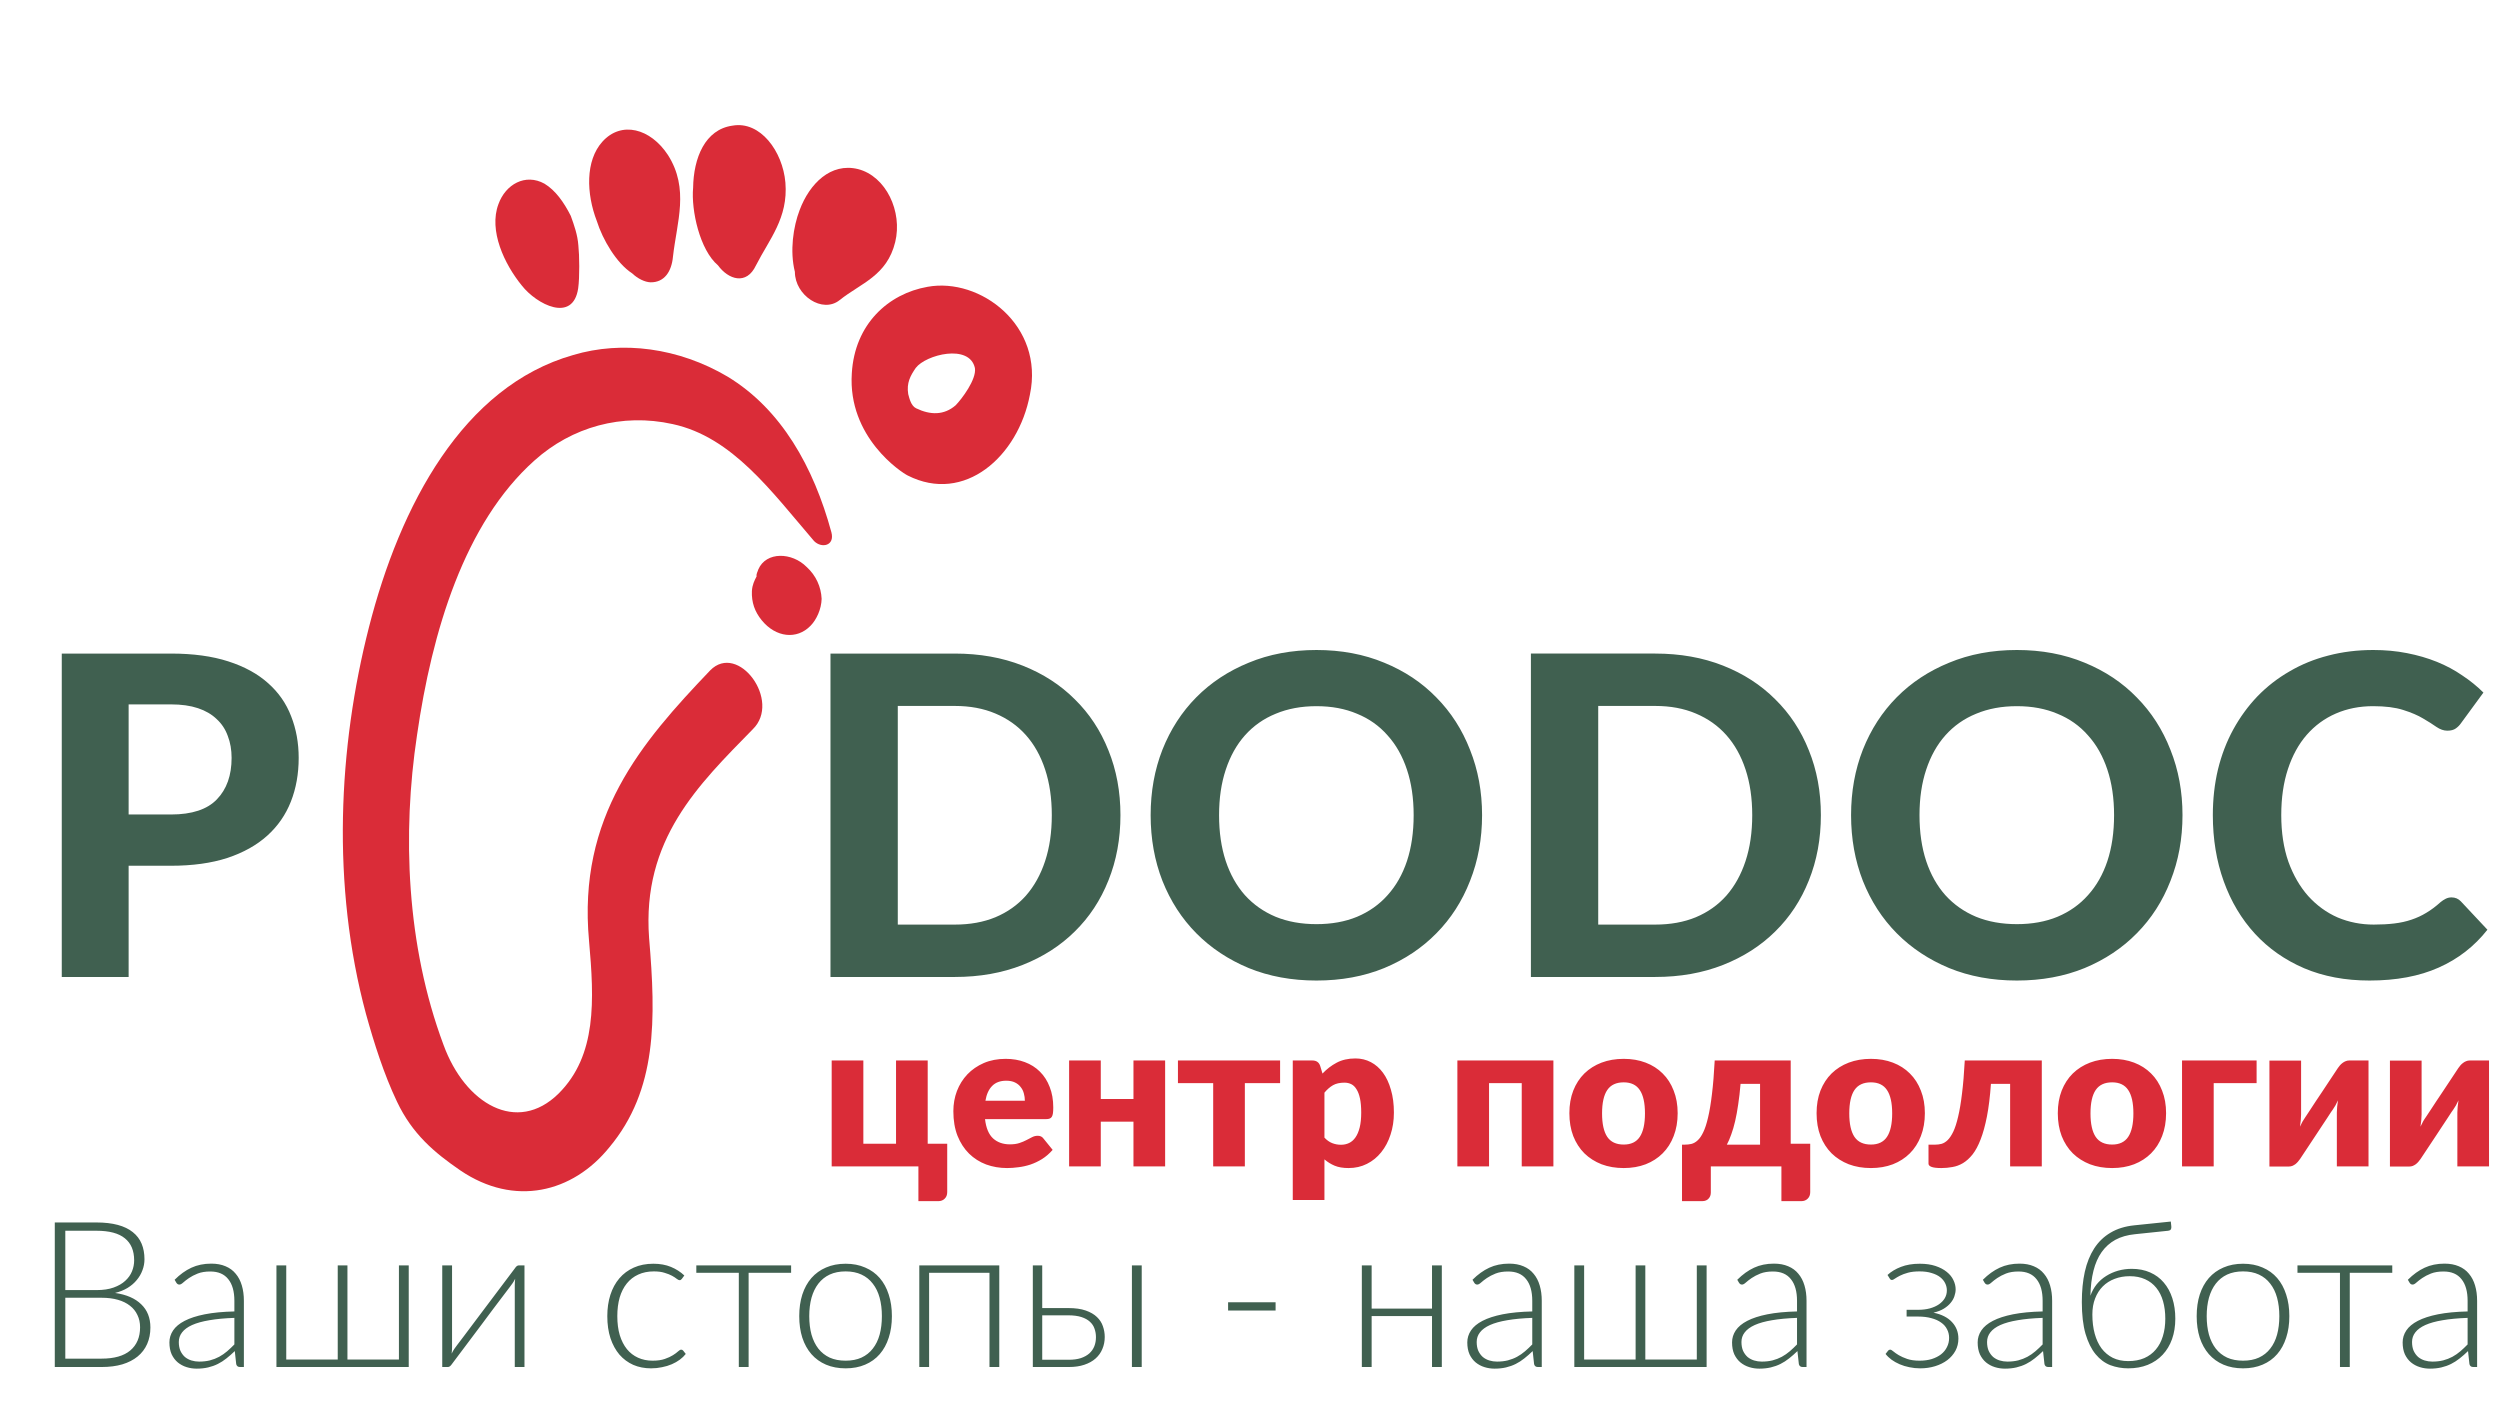 <?xml version="1.0" encoding="UTF-8"?> <svg xmlns="http://www.w3.org/2000/svg" width="673" height="383" viewBox="0 0 673 383" fill="none"><path d="M191.161 180.488C172.586 199.96 155.49 219.79 158.566 253.252C159.979 269.212 160.708 284.131 150.345 294.415C139.187 305.381 125.199 297.218 119.392 281.272C109.366 254.41 108.268 224.389 112.263 197.89C116.29 169.984 125.022 140.793 143.893 123.95C153.944 114.937 167.421 111.128 181.099 114.168C197.175 117.653 207.688 132.313 219.15 145.655C221.16 147.69 224.79 146.952 223.809 143.282C219.031 125.7 210.311 110.127 195.84 101.375C182.693 93.617 167.504 91.626 154.307 95.57C124.642 104.012 107.699 135.996 99.309 168.905C91.075 201.179 89.18 238.285 98.534 272.995C100.697 280.789 103.344 289.171 106.863 296.552C110.989 305.292 116.97 310.307 123.948 315.092C138.466 324.931 154.139 321.116 164.051 308.838C176.939 293.375 176.586 274.373 174.737 252.518C172.781 225.993 187.99 211.294 202.639 196.324C210.462 188.725 198.703 172.753 191.161 180.488Z" fill="#DA2C38"></path><path d="M217.153 152.635C213.228 148.644 206.246 148.399 204.132 153.299C203.98 153.922 203.554 154.413 203.675 155.169C203.097 156.283 202.519 157.397 202.413 159.087C202.276 162.157 203.188 164.69 205.074 166.997C208.847 171.612 214.505 172.261 218.186 168.468C219.814 166.817 221.122 163.966 221.183 161.208C221.046 158.005 219.662 154.896 217.153 152.635Z" fill="#DA2C38"></path><path d="M249.7 77.21C239.131 79.07 230.085 87.249 229.308 100.481C228.165 117.721 242.709 127.207 244.353 128.004C259.628 135.75 274.111 122.876 277.249 106.253C281.194 87.578 263.818 74.627 249.7 77.21ZM257.238 109.122C254.131 111.804 250.461 111.771 246.623 109.913C245.252 109.249 244.811 107.291 244.491 106.089C244.004 103.062 245.085 101.143 246.517 99.045C249.228 95.474 261 92.452 262.447 99.084C262.934 102.111 258.867 107.469 257.238 109.122Z" fill="#DA2C38"></path><path d="M226.043 80.776C231.805 76.178 238.766 74.269 240.994 65.146C242.992 56.967 238.522 47.416 230.947 45.51C223.649 43.736 217.932 49.413 215.259 56.561C213.553 61.013 212.569 67.572 213.982 73.181C213.982 79.512 221.418 84.518 226.043 80.776Z" fill="#DA2C38"></path><path d="M193.274 71.426C196.064 75.244 200.934 76.894 203.509 71.438C207.101 64.359 212.203 58.715 211.433 49.173C210.71 40.712 204.653 32.493 197.193 33.822C189.81 34.836 186.696 42.499 186.587 50.558C186.031 56.638 188.389 67.3 193.274 71.426Z" fill="#DA2C38"></path><path d="M170.186 73.595C171.688 75.025 173.62 75.96 175.154 76C178.849 76.033 180.796 73.113 181.164 69.078C182.207 59.75 185.612 50.864 179.816 41.737C175.094 34.535 167.259 32.498 162.184 38.118C157.538 43.243 157.828 52.162 160.665 59.505C162.228 64.476 165.923 70.829 170.186 73.595Z" fill="#DA2C38"></path><path d="M146.567 49.444C141.43 46.607 136.096 49.611 134.175 54.966C131.523 62.062 135.76 71.098 140.484 76.878C144.462 81.948 154.262 87.043 155.65 77.588C156.061 74.645 155.985 68.672 155.696 66.087C155.483 63.19 154.568 60.652 153.654 58.114C151.794 54.42 149.508 51.218 146.567 49.444Z" fill="#DA2C38"></path><path d="M46.027 219.261C51.667 219.261 55.787 217.901 58.387 215.181C61.027 212.461 62.347 208.741 62.347 204.021C62.347 201.861 62.007 199.901 61.327 198.141C60.687 196.341 59.687 194.821 58.327 193.581C57.007 192.301 55.327 191.321 53.287 190.641C51.247 189.961 48.827 189.621 46.027 189.621H34.627V219.261H46.027ZM46.027 175.941C51.987 175.941 57.127 176.641 61.447 178.041C65.807 179.441 69.387 181.401 72.187 183.921C74.987 186.401 77.047 189.361 78.367 192.801C79.727 196.241 80.407 199.981 80.407 204.021C80.407 208.301 79.707 212.221 78.307 215.781C76.907 219.341 74.787 222.401 71.947 224.961C69.107 227.521 65.527 229.521 61.207 230.961C56.887 232.361 51.827 233.061 46.027 233.061H34.627V263.001H16.627V175.941H46.027ZM301.625 219.441C301.625 225.801 300.545 231.661 298.385 237.021C296.265 242.341 293.245 246.921 289.325 250.761C285.445 254.601 280.765 257.601 275.285 259.761C269.805 261.921 263.725 263.001 257.045 263.001H223.565V175.941H257.045C263.725 175.941 269.805 177.021 275.285 179.181C280.765 181.341 285.445 184.361 289.325 188.241C293.245 192.081 296.265 196.661 298.385 201.981C300.545 207.301 301.625 213.121 301.625 219.441ZM283.145 219.441C283.145 214.881 282.545 210.781 281.345 207.141C280.145 203.501 278.425 200.421 276.185 197.901C273.945 195.381 271.205 193.441 267.965 192.081C264.765 190.721 261.125 190.041 257.045 190.041H241.685V248.901H257.045C261.125 248.901 264.765 248.241 267.965 246.921C271.205 245.561 273.945 243.621 276.185 241.101C278.425 238.541 280.145 235.441 281.345 231.801C282.545 228.161 283.145 224.041 283.145 219.441ZM398.974 219.441C398.974 225.801 397.895 231.701 395.735 237.141C393.615 242.581 390.595 247.281 386.675 251.241C382.795 255.201 378.115 258.321 372.634 260.601C367.154 262.841 361.074 263.961 354.395 263.961C347.715 263.961 341.634 262.841 336.154 260.601C330.674 258.321 325.974 255.201 322.054 251.241C318.134 247.281 315.094 242.581 312.934 237.141C310.814 231.701 309.754 225.801 309.754 219.441C309.754 213.081 310.814 207.201 312.934 201.801C315.094 196.361 318.134 191.661 322.054 187.701C325.974 183.741 330.674 180.641 336.154 178.401C341.634 176.121 347.715 174.981 354.395 174.981C361.074 174.981 367.154 176.121 372.634 178.401C378.115 180.641 382.795 183.761 386.675 187.761C390.595 191.721 393.615 196.421 395.735 201.861C397.895 207.261 398.974 213.121 398.974 219.441ZM380.555 219.441C380.555 214.881 379.955 210.801 378.754 207.201C377.554 203.561 375.814 200.481 373.534 197.961C371.294 195.401 368.554 193.461 365.314 192.141C362.114 190.781 358.474 190.101 354.395 190.101C350.315 190.101 346.654 190.781 343.414 192.141C340.174 193.461 337.414 195.401 335.134 197.961C332.894 200.481 331.174 203.561 329.974 207.201C328.774 210.801 328.174 214.881 328.174 219.441C328.174 224.041 328.774 228.161 329.974 231.801C331.174 235.401 332.894 238.461 335.134 240.981C337.414 243.501 340.174 245.441 343.414 246.801C346.654 248.121 350.315 248.781 354.395 248.781C358.474 248.781 362.114 248.121 365.314 246.801C368.554 245.441 371.294 243.501 373.534 240.981C375.814 238.461 377.554 235.401 378.754 231.801C379.955 228.161 380.555 224.041 380.555 219.441Z" fill="#406050"></path><path d="M490.18 219.44C490.18 225.8 489.1 231.66 486.94 237.02C484.82 242.34 481.8 246.92 477.88 250.76C474 254.6 469.32 257.6 463.84 259.76C458.36 261.92 452.28 263 445.6 263H412.12V175.94H445.6C452.28 175.94 458.36 177.02 463.84 179.18C469.32 181.34 474 184.36 477.88 188.24C481.8 192.08 484.82 196.66 486.94 201.98C489.1 207.3 490.18 213.12 490.18 219.44ZM471.7 219.44C471.7 214.88 471.1 210.78 469.9 207.14C468.7 203.5 466.98 200.42 464.74 197.9C462.5 195.38 459.76 193.44 456.52 192.08C453.32 190.72 449.68 190.04 445.6 190.04H430.24V248.9H445.6C449.68 248.9 453.32 248.24 456.52 246.92C459.76 245.56 462.5 243.62 464.74 241.1C466.98 238.54 468.7 235.44 469.9 231.8C471.1 228.16 471.7 224.04 471.7 219.44ZM587.529 219.44C587.529 225.8 586.449 231.7 584.289 237.14C582.169 242.58 579.149 247.28 575.229 251.24C571.349 255.2 566.669 258.32 561.189 260.6C555.709 262.84 549.629 263.96 542.949 263.96C536.269 263.96 530.189 262.84 524.709 260.6C519.229 258.32 514.529 255.2 510.609 251.24C506.689 247.28 503.649 242.58 501.489 237.14C499.369 231.7 498.309 225.8 498.309 219.44C498.309 213.08 499.369 207.2 501.489 201.8C503.649 196.36 506.689 191.66 510.609 187.7C514.529 183.74 519.229 180.64 524.709 178.4C530.189 176.12 536.269 174.98 542.949 174.98C549.629 174.98 555.709 176.12 561.189 178.4C566.669 180.64 571.349 183.76 575.229 187.76C579.149 191.72 582.169 196.42 584.289 201.86C586.449 207.26 587.529 213.12 587.529 219.44ZM569.109 219.44C569.109 214.88 568.509 210.8 567.309 207.2C566.109 203.56 564.369 200.48 562.089 197.96C559.849 195.4 557.109 193.46 553.869 192.14C550.669 190.78 547.029 190.1 542.949 190.1C538.869 190.1 535.209 190.78 531.969 192.14C528.729 193.46 525.969 195.4 523.689 197.96C521.449 200.48 519.729 203.56 518.529 207.2C517.329 210.8 516.729 214.88 516.729 219.44C516.729 224.04 517.329 228.16 518.529 231.8C519.729 235.4 521.449 238.46 523.689 240.98C525.969 243.5 528.729 245.44 531.969 246.8C535.209 248.12 538.869 248.78 542.949 248.78C547.029 248.78 550.669 248.12 553.869 246.8C557.109 245.44 559.849 243.5 562.089 240.98C564.369 238.46 566.109 235.4 567.309 231.8C568.509 228.16 569.109 224.04 569.109 219.44ZM659.955 241.58C660.955 241.58 661.795 241.94 662.475 242.66L669.615 250.28C666.095 254.76 661.715 258.16 656.475 260.48C651.275 262.8 645.075 263.96 637.875 263.96C631.355 263.96 625.495 262.86 620.295 260.66C615.095 258.42 610.675 255.32 607.035 251.36C603.395 247.4 600.595 242.7 598.635 237.26C596.675 231.82 595.695 225.88 595.695 219.44C595.695 215.12 596.155 211.02 597.075 207.14C598.035 203.22 599.415 199.62 601.215 196.34C603.015 193.06 605.175 190.1 607.695 187.46C610.255 184.82 613.135 182.58 616.335 180.74C619.535 178.86 623.015 177.44 626.775 176.48C630.575 175.48 634.615 174.98 638.895 174.98C642.095 174.98 645.115 175.26 647.955 175.82C650.835 176.38 653.515 177.16 655.995 178.16C658.475 179.16 660.755 180.38 662.835 181.82C664.955 183.22 666.855 184.76 668.535 186.44L662.475 194.72C662.115 195.24 661.655 195.7 661.095 196.1C660.535 196.5 659.775 196.7 658.815 196.7C657.855 196.7 656.875 196.36 655.875 195.68C654.915 195 653.715 194.24 652.275 193.4C650.875 192.56 649.095 191.8 646.935 191.12C644.815 190.44 642.115 190.1 638.835 190.1C635.195 190.1 631.855 190.76 628.815 192.08C625.775 193.4 623.155 195.32 620.955 197.84C618.795 200.32 617.115 203.38 615.915 207.02C614.715 210.66 614.115 214.8 614.115 219.44C614.115 224.12 614.755 228.3 616.035 231.98C617.355 235.62 619.135 238.7 621.375 241.22C623.655 243.74 626.295 245.66 629.295 246.98C632.335 248.26 635.575 248.9 639.015 248.9C641.055 248.9 642.895 248.8 644.535 248.6C646.215 248.4 647.755 248.06 649.155 247.58C650.595 247.1 651.935 246.48 653.175 245.72C654.455 244.96 655.735 244 657.015 242.84C657.455 242.48 657.915 242.18 658.395 241.94C658.875 241.7 659.395 241.58 659.955 241.58Z" fill="#406050"></path><path d="M254.99 307.895V320.93C254.99 321.663 254.761 322.25 254.303 322.69C253.863 323.13 253.294 323.35 252.598 323.35H247.235V314H223.888V285.482H232.413V307.895H241.213V285.482H249.738V307.895H254.99ZM275.893 296.317C275.893 295.639 275.801 294.979 275.618 294.337C275.453 293.695 275.169 293.127 274.765 292.632C274.38 292.119 273.867 291.706 273.225 291.395C272.584 291.083 271.804 290.927 270.888 290.927C269.274 290.927 268.009 291.395 267.093 292.33C266.176 293.246 265.571 294.575 265.278 296.317H275.893ZM265.168 301.267C265.443 303.65 266.167 305.383 267.34 306.465C268.514 307.528 270.026 308.06 271.878 308.06C272.868 308.06 273.72 307.94 274.435 307.702C275.15 307.464 275.783 307.198 276.333 306.905C276.901 306.611 277.414 306.345 277.873 306.107C278.349 305.869 278.844 305.75 279.358 305.75C280.036 305.75 280.549 305.997 280.898 306.492L283.373 309.545C282.493 310.553 281.539 311.378 280.513 312.02C279.504 312.643 278.459 313.138 277.378 313.505C276.314 313.853 275.242 314.091 274.16 314.22C273.097 314.366 272.079 314.44 271.108 314.44C269.109 314.44 267.23 314.119 265.47 313.477C263.729 312.817 262.198 311.845 260.878 310.562C259.576 309.279 258.54 307.684 257.77 305.777C257.019 303.87 256.643 301.652 256.643 299.122C256.643 297.215 256.964 295.41 257.605 293.705C258.265 292 259.2 290.505 260.41 289.222C261.639 287.939 263.114 286.921 264.838 286.17C266.579 285.418 268.541 285.042 270.723 285.042C272.611 285.042 274.334 285.335 275.893 285.922C277.469 286.509 278.817 287.361 279.935 288.48C281.072 289.598 281.952 290.973 282.575 292.605C283.217 294.218 283.538 296.051 283.538 298.105C283.538 298.746 283.51 299.269 283.455 299.672C283.4 300.075 283.299 300.396 283.153 300.635C283.006 300.873 282.804 301.038 282.548 301.13C282.309 301.221 281.998 301.267 281.613 301.267H265.168ZM313.654 285.482V314H305.129V301.955H296.329V314H287.804V285.482H296.329V295.85H305.129V285.482H313.654ZM344.602 291.587H335.114V314H326.589V291.587H317.102V285.482H344.602V291.587ZM356.539 306.245C357.18 306.941 357.877 307.436 358.629 307.73C359.38 308.023 360.169 308.17 360.994 308.17C361.782 308.17 362.506 308.014 363.166 307.702C363.826 307.39 364.394 306.895 364.871 306.217C365.366 305.52 365.751 304.622 366.026 303.522C366.301 302.422 366.439 301.084 366.439 299.507C366.439 298.004 366.329 296.739 366.109 295.712C365.889 294.685 365.577 293.86 365.174 293.237C364.789 292.595 364.321 292.137 363.771 291.862C363.221 291.587 362.607 291.45 361.929 291.45C360.682 291.45 359.655 291.679 358.849 292.137C358.042 292.595 357.272 293.265 356.539 294.145V306.245ZM356.016 289.002C357.134 287.81 358.399 286.839 359.811 286.087C361.241 285.317 362.937 284.932 364.899 284.932C366.384 284.932 367.759 285.262 369.024 285.922C370.289 286.582 371.379 287.535 372.296 288.782C373.213 290.029 373.928 291.56 374.441 293.375C374.973 295.171 375.239 297.215 375.239 299.507C375.239 301.652 374.936 303.632 374.331 305.447C373.744 307.262 372.91 308.839 371.829 310.177C370.765 311.515 369.482 312.56 367.979 313.312C366.494 314.064 364.844 314.44 363.029 314.44C361.544 314.44 360.297 314.229 359.289 313.807C358.28 313.385 357.364 312.817 356.539 312.102V323.047H348.014V285.482H353.294C354.357 285.482 355.054 285.959 355.384 286.912L356.016 289.002ZM418.175 314H409.65V291.587H400.85V314H392.325V285.482H418.175V314ZM437.106 285.042C439.269 285.042 441.24 285.381 443.018 286.06C444.797 286.738 446.318 287.71 447.583 288.975C448.867 290.24 449.857 291.78 450.553 293.595C451.268 295.391 451.626 297.417 451.626 299.672C451.626 301.945 451.268 303.999 450.553 305.832C449.857 307.647 448.867 309.196 447.583 310.48C446.318 311.745 444.797 312.725 443.018 313.422C441.24 314.1 439.269 314.44 437.106 314.44C434.924 314.44 432.935 314.1 431.138 313.422C429.36 312.725 427.82 311.745 426.518 310.48C425.235 309.196 424.236 307.647 423.521 305.832C422.824 303.999 422.476 301.945 422.476 299.672C422.476 297.417 422.824 295.391 423.521 293.595C424.236 291.78 425.235 290.24 426.518 288.975C427.82 287.71 429.36 286.738 431.138 286.06C432.935 285.381 434.924 285.042 437.106 285.042ZM437.106 308.115C439.068 308.115 440.507 307.427 441.423 306.052C442.358 304.659 442.826 302.55 442.826 299.727C442.826 296.904 442.358 294.805 441.423 293.43C440.507 292.055 439.068 291.367 437.106 291.367C435.089 291.367 433.613 292.055 432.678 293.43C431.743 294.805 431.276 296.904 431.276 299.727C431.276 302.55 431.743 304.659 432.678 306.052C433.613 307.427 435.089 308.115 437.106 308.115ZM473.808 308.142V291.78H468.556C468.391 293.796 468.18 295.639 467.923 297.307C467.685 298.975 467.41 300.479 467.098 301.817C466.786 303.155 466.438 304.347 466.053 305.392C465.686 306.437 465.292 307.354 464.871 308.142H473.808ZM487.311 307.895V320.93C487.311 321.663 487.081 322.25 486.623 322.69C486.183 323.13 485.615 323.35 484.918 323.35H479.556V314H460.553V321.04C460.553 321.333 460.507 321.617 460.416 321.892C460.324 322.167 460.177 322.415 459.976 322.635C459.792 322.855 459.554 323.029 459.261 323.157C458.967 323.285 458.619 323.35 458.216 323.35H452.798V308.142H453.486C454.109 308.142 454.714 308.078 455.301 307.95C455.906 307.803 456.474 307.482 457.006 306.987C457.556 306.492 458.06 305.759 458.518 304.787C458.995 303.815 459.426 302.495 459.811 300.827C460.214 299.14 460.562 297.05 460.856 294.557C461.167 292.045 461.415 289.02 461.598 285.482H482.058V307.895H487.311ZM503.654 285.042C505.817 285.042 507.788 285.381 509.566 286.06C511.345 286.738 512.866 287.71 514.131 288.975C515.415 290.24 516.405 291.78 517.101 293.595C517.816 295.391 518.174 297.417 518.174 299.672C518.174 301.945 517.816 303.999 517.101 305.832C516.405 307.647 515.415 309.196 514.131 310.48C512.866 311.745 511.345 312.725 509.566 313.422C507.788 314.1 505.817 314.44 503.654 314.44C501.472 314.44 499.483 314.1 497.686 313.422C495.908 312.725 494.368 311.745 493.066 310.48C491.783 309.196 490.784 307.647 490.069 305.832C489.372 303.999 489.024 301.945 489.024 299.672C489.024 297.417 489.372 295.391 490.069 293.595C490.784 291.78 491.783 290.24 493.066 288.975C494.368 287.71 495.908 286.738 497.686 286.06C499.483 285.381 501.472 285.042 503.654 285.042ZM503.654 308.115C505.615 308.115 507.055 307.427 507.971 306.052C508.906 304.659 509.374 302.55 509.374 299.727C509.374 296.904 508.906 294.805 507.971 293.43C507.055 292.055 505.615 291.367 503.654 291.367C501.637 291.367 500.161 292.055 499.226 293.43C498.291 294.805 497.824 296.904 497.824 299.727C497.824 302.55 498.291 304.659 499.226 306.052C500.161 307.427 501.637 308.115 503.654 308.115ZM549.651 314H541.126V291.78H535.956C535.718 295.19 535.36 298.114 534.883 300.552C534.407 302.99 533.838 305.053 533.178 306.74C532.537 308.408 531.813 309.755 531.006 310.782C530.199 311.79 529.338 312.57 528.421 313.12C527.523 313.651 526.578 314 525.588 314.165C524.617 314.348 523.627 314.44 522.618 314.44C521.353 314.44 520.455 314.33 519.923 314.11C519.41 313.908 519.153 313.624 519.153 313.257V308.142H520.941C521.528 308.142 522.105 308.069 522.673 307.922C523.242 307.757 523.792 307.418 524.323 306.905C524.855 306.373 525.359 305.612 525.836 304.622C526.313 303.614 526.743 302.275 527.128 300.607C527.532 298.92 527.88 296.849 528.173 294.392C528.485 291.917 528.733 288.947 528.916 285.482H549.651V314ZM568.59 285.042C570.754 285.042 572.724 285.381 574.503 286.06C576.281 286.738 577.803 287.71 579.068 288.975C580.351 290.24 581.341 291.78 582.038 293.595C582.753 295.391 583.11 297.417 583.11 299.672C583.11 301.945 582.753 303.999 582.038 305.832C581.341 307.647 580.351 309.196 579.068 310.48C577.803 311.745 576.281 312.725 574.503 313.422C572.724 314.1 570.754 314.44 568.59 314.44C566.409 314.44 564.419 314.1 562.623 313.422C560.844 312.725 559.304 311.745 558.003 310.48C556.719 309.196 555.72 307.647 555.005 305.832C554.309 303.999 553.96 301.945 553.96 299.672C553.96 297.417 554.309 295.391 555.005 293.595C555.72 291.78 556.719 290.24 558.003 288.975C559.304 287.71 560.844 286.738 562.623 286.06C564.419 285.381 566.409 285.042 568.59 285.042ZM568.59 308.115C570.552 308.115 571.991 307.427 572.908 306.052C573.843 304.659 574.31 302.55 574.31 299.727C574.31 296.904 573.843 294.805 572.908 293.43C571.991 292.055 570.552 291.367 568.59 291.367C566.574 291.367 565.098 292.055 564.163 293.43C563.228 294.805 562.76 296.904 562.76 299.727C562.76 302.55 563.228 304.659 564.163 306.052C565.098 307.427 566.574 308.115 568.59 308.115ZM607.478 291.587H595.928V314H587.403V285.482H607.478V291.587ZM637.604 285.482V314H629.079V299.48C629.079 299.003 629.106 298.49 629.161 297.94C629.216 297.371 629.289 296.794 629.381 296.207C628.941 297.197 628.474 298.031 627.979 298.71C627.942 298.746 627.786 298.966 627.511 299.37C627.254 299.773 626.915 300.295 626.494 300.937C626.09 301.56 625.623 302.266 625.091 303.055C624.578 303.843 624.046 304.65 623.496 305.475C622.213 307.4 620.774 309.572 619.179 311.992C619.014 312.23 618.821 312.478 618.601 312.735C618.399 312.973 618.17 313.193 617.914 313.395C617.657 313.578 617.382 313.734 617.089 313.862C616.795 313.972 616.484 314.027 616.154 314.027H610.929V285.51H619.454V300.03C619.454 300.488 619.426 301.001 619.371 301.57C619.316 302.138 619.243 302.715 619.151 303.302C619.591 302.312 620.059 301.478 620.554 300.8C620.572 300.763 620.719 300.543 620.994 300.14C621.269 299.736 621.608 299.223 622.011 298.6C622.433 297.958 622.9 297.243 623.414 296.455C623.945 295.666 624.486 294.86 625.036 294.035C626.319 292.11 627.759 289.937 629.354 287.517C629.519 287.279 629.702 287.04 629.904 286.802C630.124 286.545 630.362 286.325 630.619 286.142C630.875 285.94 631.15 285.785 631.444 285.675C631.737 285.546 632.049 285.482 632.379 285.482H637.604ZM670.045 285.482V314H661.52V299.48C661.52 299.003 661.548 298.49 661.603 297.94C661.658 297.371 661.731 296.794 661.823 296.207C661.383 297.197 660.915 298.031 660.42 298.71C660.383 298.746 660.228 298.966 659.953 299.37C659.696 299.773 659.357 300.295 658.935 300.937C658.532 301.56 658.064 302.266 657.533 303.055C657.019 303.843 656.488 304.65 655.938 305.475C654.654 307.4 653.215 309.572 651.62 311.992C651.455 312.23 651.263 312.478 651.043 312.735C650.841 312.973 650.612 313.193 650.355 313.395C650.098 313.578 649.823 313.734 649.53 313.862C649.237 313.972 648.925 314.027 648.595 314.027H643.37V285.51H651.895V300.03C651.895 300.488 651.868 301.001 651.813 301.57C651.758 302.138 651.684 302.715 651.593 303.302C652.033 302.312 652.5 301.478 652.995 300.8C653.013 300.763 653.16 300.543 653.435 300.14C653.71 299.736 654.049 299.223 654.453 298.6C654.874 297.958 655.342 297.243 655.855 296.455C656.387 295.666 656.928 294.86 657.478 294.035C658.761 292.11 660.2 289.937 661.795 287.517C661.96 287.279 662.143 287.04 662.345 286.802C662.565 286.545 662.803 286.325 663.06 286.142C663.317 285.94 663.592 285.785 663.885 285.675C664.178 285.546 664.49 285.482 664.82 285.482H670.045Z" fill="#DA2C38"></path><path d="M27.343 365.745C30.753 365.745 33.328 365.012 35.07 363.545C36.83 362.06 37.71 359.979 37.71 357.302C37.71 356.074 37.472 354.974 36.995 354.002C36.537 353.012 35.867 352.178 34.987 351.5C34.108 350.803 33.026 350.272 31.742 349.905C30.459 349.538 29.002 349.355 27.37 349.355H17.58V365.745H27.343ZM17.58 331.315V347.292H25.995C27.792 347.292 29.323 347.063 30.587 346.605C31.871 346.147 32.916 345.542 33.722 344.79C34.547 344.038 35.153 343.186 35.538 342.232C35.922 341.279 36.115 340.298 36.115 339.29C36.115 336.668 35.281 334.688 33.612 333.35C31.962 331.993 29.405 331.315 25.94 331.315H17.58ZM25.94 329.087C28.158 329.087 30.083 329.307 31.715 329.747C33.347 330.187 34.694 330.838 35.758 331.7C36.821 332.543 37.609 333.579 38.123 334.807C38.636 336.036 38.892 337.429 38.892 338.987C38.892 340.014 38.709 341.004 38.343 341.957C37.994 342.911 37.481 343.791 36.803 344.597C36.142 345.404 35.318 346.11 34.328 346.715C33.356 347.302 32.237 347.751 30.973 348.062C34.034 348.502 36.381 349.52 38.013 351.115C39.663 352.692 40.487 354.772 40.487 357.357C40.487 359.007 40.194 360.492 39.608 361.812C39.021 363.132 38.168 364.251 37.05 365.167C35.932 366.084 34.557 366.79 32.925 367.285C31.293 367.762 29.442 368 27.37 368H14.748V329.087H25.94ZM63.095 354.772C60.492 354.864 58.246 355.075 56.358 355.405C54.488 355.717 52.938 356.147 51.71 356.697C50.5 357.247 49.602 357.907 49.015 358.677C48.428 359.429 48.135 360.291 48.135 361.262C48.135 362.179 48.282 362.977 48.575 363.655C48.887 364.315 49.29 364.865 49.785 365.305C50.298 365.727 50.885 366.038 51.545 366.24C52.205 366.442 52.893 366.542 53.608 366.542C54.671 366.542 55.643 366.432 56.523 366.212C57.421 365.974 58.246 365.653 58.998 365.25C59.768 364.828 60.483 364.333 61.143 363.765C61.803 363.197 62.453 362.582 63.095 361.922V354.772ZM47.008 344.515C48.438 343.085 49.941 342.003 51.518 341.27C53.094 340.537 54.882 340.17 56.88 340.17C58.347 340.17 59.63 340.408 60.73 340.885C61.83 341.343 62.738 342.012 63.453 342.892C64.186 343.754 64.736 344.808 65.103 346.055C65.469 347.283 65.653 348.658 65.653 350.18V368H64.608C64.058 368 63.718 367.743 63.59 367.23L63.205 363.71C62.453 364.443 61.702 365.103 60.95 365.69C60.217 366.277 59.447 366.772 58.64 367.175C57.833 367.578 56.963 367.89 56.028 368.11C55.093 368.33 54.066 368.44 52.948 368.44C52.013 368.44 51.105 368.303 50.225 368.028C49.345 367.752 48.557 367.331 47.86 366.762C47.182 366.194 46.632 365.47 46.21 364.59C45.807 363.692 45.605 362.619 45.605 361.372C45.605 360.217 45.935 359.145 46.595 358.155C47.255 357.165 48.291 356.303 49.703 355.57C51.114 354.837 52.92 354.25 55.12 353.81C57.338 353.37 59.997 353.113 63.095 353.04V350.18C63.095 347.65 62.545 345.707 61.445 344.35C60.363 342.975 58.75 342.287 56.605 342.287C55.285 342.287 54.158 342.471 53.223 342.837C52.306 343.204 51.527 343.607 50.885 344.047C50.243 344.487 49.721 344.891 49.318 345.257C48.914 345.624 48.575 345.807 48.3 345.807C48.098 345.807 47.933 345.762 47.805 345.67C47.677 345.578 47.567 345.459 47.475 345.312L47.008 344.515ZM110.031 340.637V368H74.418V340.637H77.058V365.992H90.918V340.637H93.531V365.992H107.391V340.637H110.031ZM141.189 340.637V368H138.577V345.945C138.577 345.688 138.586 345.413 138.604 345.12C138.623 344.827 138.65 344.533 138.687 344.24C138.559 344.497 138.43 344.735 138.302 344.955C138.192 345.157 138.073 345.34 137.944 345.505C137.908 345.542 137.651 345.89 137.174 346.55C136.698 347.192 136.065 348.026 135.277 349.052C134.507 350.079 133.627 351.243 132.637 352.545C131.665 353.847 130.675 355.176 129.667 356.532C127.284 359.704 124.579 363.307 121.554 367.34C121.444 367.505 121.298 367.661 121.114 367.807C120.949 367.936 120.766 368 120.564 368H119.052V340.637H121.692V362.692C121.692 362.949 121.683 363.224 121.664 363.517C121.646 363.811 121.619 364.104 121.582 364.397C121.692 364.141 121.811 363.912 121.939 363.71C122.068 363.49 122.187 363.297 122.297 363.132C122.315 363.096 122.563 362.757 123.039 362.115C123.534 361.473 124.167 360.639 124.937 359.612C125.725 358.567 126.605 357.394 127.577 356.092C128.549 354.791 129.548 353.462 130.574 352.105C132.958 348.933 135.662 345.34 138.687 341.325C138.797 341.142 138.934 340.986 139.099 340.857C139.283 340.711 139.475 340.637 139.677 340.637H141.189ZM183.533 344.295C183.442 344.387 183.35 344.469 183.258 344.542C183.185 344.597 183.075 344.625 182.928 344.625C182.745 344.625 182.498 344.506 182.186 344.267C181.874 344.011 181.453 343.736 180.921 343.442C180.389 343.149 179.72 342.883 178.913 342.645C178.125 342.388 177.163 342.26 176.026 342.26C174.449 342.26 173.047 342.544 171.818 343.112C170.608 343.662 169.582 344.46 168.738 345.505C167.895 346.55 167.253 347.815 166.813 349.3C166.392 350.785 166.181 352.453 166.181 354.305C166.181 356.23 166.401 357.935 166.841 359.42C167.299 360.905 167.941 362.161 168.766 363.187C169.591 364.196 170.59 364.966 171.763 365.497C172.937 366.029 174.238 366.295 175.668 366.295C176.988 366.295 178.088 366.139 178.968 365.827C179.867 365.516 180.6 365.177 181.168 364.81C181.755 364.443 182.213 364.104 182.543 363.792C182.873 363.481 183.148 363.325 183.368 363.325C183.588 363.325 183.772 363.417 183.918 363.6L184.606 364.48C184.184 365.03 183.653 365.543 183.011 366.02C182.369 366.497 181.645 366.909 180.838 367.257C180.032 367.606 179.152 367.872 178.198 368.055C177.263 368.257 176.283 368.358 175.256 368.358C173.514 368.358 171.919 368.046 170.471 367.422C169.041 366.781 167.803 365.864 166.758 364.672C165.732 363.462 164.925 361.987 164.338 360.245C163.77 358.503 163.486 356.523 163.486 354.305C163.486 352.215 163.761 350.308 164.311 348.585C164.861 346.862 165.668 345.377 166.731 344.13C167.794 342.883 169.087 341.921 170.608 341.242C172.148 340.546 173.908 340.197 175.888 340.197C177.667 340.197 179.243 340.482 180.618 341.05C181.993 341.618 183.194 342.388 184.221 343.36L183.533 344.295ZM212.968 342.645H201.528V368H198.888V342.645H187.448V340.637H212.968V342.645ZM227.641 340.197C229.603 340.197 231.353 340.537 232.893 341.215C234.452 341.875 235.763 342.819 236.826 344.047C237.889 345.276 238.696 346.761 239.246 348.502C239.814 350.226 240.098 352.16 240.098 354.305C240.098 356.45 239.814 358.384 239.246 360.107C238.696 361.831 237.889 363.307 236.826 364.535C235.763 365.763 234.452 366.707 232.893 367.367C231.353 368.027 229.603 368.358 227.641 368.358C225.679 368.358 223.919 368.027 222.361 367.367C220.821 366.707 219.51 365.763 218.428 364.535C217.365 363.307 216.549 361.831 215.981 360.107C215.431 358.384 215.156 356.45 215.156 354.305C215.156 352.16 215.431 350.226 215.981 348.502C216.549 346.761 217.365 345.276 218.428 344.047C219.51 342.819 220.821 341.875 222.361 341.215C223.919 340.537 225.679 340.197 227.641 340.197ZM227.641 366.295C229.273 366.295 230.693 366.02 231.903 365.47C233.132 364.902 234.149 364.095 234.956 363.05C235.781 362.005 236.395 360.749 236.798 359.282C237.202 357.797 237.403 356.138 237.403 354.305C237.403 352.49 237.202 350.84 236.798 349.355C236.395 347.87 235.781 346.605 234.956 345.56C234.149 344.497 233.132 343.681 231.903 343.112C230.693 342.544 229.273 342.26 227.641 342.26C226.009 342.26 224.579 342.544 223.351 343.112C222.141 343.681 221.123 344.497 220.298 345.56C219.492 346.605 218.878 347.87 218.456 349.355C218.053 350.84 217.851 352.49 217.851 354.305C217.851 356.138 218.053 357.797 218.456 359.282C218.878 360.749 219.492 362.005 220.298 363.05C221.123 364.095 222.141 364.902 223.351 365.47C224.579 366.02 226.009 366.295 227.641 366.295ZM269.007 368H266.367V342.645H250.115V368H247.475V340.637H269.007V368ZM287.716 366.047C288.963 366.047 290.045 365.901 290.961 365.607C291.878 365.296 292.639 364.874 293.244 364.342C293.849 363.792 294.298 363.151 294.591 362.417C294.885 361.666 295.031 360.85 295.031 359.97C295.031 359.163 294.903 358.402 294.646 357.687C294.408 356.972 293.996 356.349 293.409 355.817C292.841 355.286 292.08 354.864 291.126 354.552C290.173 354.241 289 354.085 287.606 354.085H280.566V366.047H287.716ZM287.606 352.132C289.476 352.132 291.035 352.352 292.281 352.792C293.546 353.232 294.555 353.819 295.306 354.552C296.058 355.267 296.59 356.092 296.901 357.027C297.231 357.962 297.396 358.925 297.396 359.915C297.396 361.07 297.186 362.142 296.764 363.132C296.361 364.122 295.746 364.984 294.921 365.717C294.115 366.432 293.106 366.992 291.896 367.395C290.705 367.798 289.321 368 287.744 368H278.036V340.637H280.566V352.132H287.606ZM307.351 340.637V368H304.711V340.637H307.351ZM330.603 350.565H343.39V352.792H330.603V350.565ZM388.138 340.637V368H385.498V354.277H369.246V368H366.606V340.637H369.246V352.27H385.498V340.637H388.138ZM412.485 354.772C409.881 354.864 407.636 355.075 405.747 355.405C403.877 355.717 402.328 356.147 401.1 356.697C399.89 357.247 398.991 357.907 398.405 358.677C397.818 359.429 397.525 360.291 397.525 361.262C397.525 362.179 397.671 362.977 397.965 363.655C398.276 364.315 398.68 364.865 399.175 365.305C399.688 365.727 400.275 366.038 400.935 366.24C401.595 366.442 402.282 366.542 402.997 366.542C404.061 366.542 405.032 366.432 405.912 366.212C406.811 365.974 407.636 365.653 408.387 365.25C409.157 364.828 409.872 364.333 410.532 363.765C411.192 363.197 411.843 362.582 412.485 361.922V354.772ZM396.397 344.515C397.827 343.085 399.331 342.003 400.907 341.27C402.484 340.537 404.271 340.17 406.27 340.17C407.736 340.17 409.02 340.408 410.12 340.885C411.22 341.343 412.127 342.012 412.842 342.892C413.576 343.754 414.126 344.808 414.492 346.055C414.859 347.283 415.042 348.658 415.042 350.18V368H413.997C413.447 368 413.108 367.743 412.98 367.23L412.595 363.71C411.843 364.443 411.091 365.103 410.34 365.69C409.606 366.277 408.836 366.772 408.03 367.175C407.223 367.578 406.352 367.89 405.417 368.11C404.482 368.33 403.456 368.44 402.337 368.44C401.402 368.44 400.495 368.303 399.615 368.028C398.735 367.752 397.946 367.331 397.25 366.762C396.571 366.194 396.021 365.47 395.6 364.59C395.196 363.692 394.995 362.619 394.995 361.372C394.995 360.217 395.325 359.145 395.985 358.155C396.645 357.165 397.681 356.303 399.092 355.57C400.504 354.837 402.31 354.25 404.51 353.81C406.728 353.37 409.386 353.113 412.485 353.04V350.18C412.485 347.65 411.935 345.707 410.835 344.35C409.753 342.975 408.14 342.287 405.995 342.287C404.675 342.287 403.547 342.471 402.612 342.837C401.696 343.204 400.916 343.607 400.275 344.047C399.633 344.487 399.111 344.891 398.707 345.257C398.304 345.624 397.965 345.807 397.69 345.807C397.488 345.807 397.323 345.762 397.195 345.67C397.066 345.578 396.956 345.459 396.865 345.312L396.397 344.515ZM459.42 340.637V368H423.808V340.637H426.448V365.992H440.308V340.637H442.92V365.992H456.78V340.637H459.42ZM483.759 354.772C481.156 354.864 478.91 355.075 477.022 355.405C475.152 355.717 473.602 356.147 472.374 356.697C471.164 357.247 470.266 357.907 469.679 358.677C469.092 359.429 468.799 360.291 468.799 361.262C468.799 362.179 468.946 362.977 469.239 363.655C469.551 364.315 469.954 364.865 470.449 365.305C470.962 365.727 471.549 366.038 472.209 366.24C472.869 366.442 473.557 366.542 474.272 366.542C475.335 366.542 476.307 366.432 477.187 366.212C478.085 365.974 478.91 365.653 479.662 365.25C480.432 364.828 481.147 364.333 481.807 363.765C482.467 363.197 483.117 362.582 483.759 361.922V354.772ZM467.672 344.515C469.102 343.085 470.605 342.003 472.182 341.27C473.758 340.537 475.546 340.17 477.544 340.17C479.011 340.17 480.294 340.408 481.394 340.885C482.494 341.343 483.402 342.012 484.117 342.892C484.85 343.754 485.4 344.808 485.767 346.055C486.133 347.283 486.317 348.658 486.317 350.18V368H485.272C484.722 368 484.382 367.743 484.254 367.23L483.869 363.71C483.117 364.443 482.366 365.103 481.614 365.69C480.881 366.277 480.111 366.772 479.304 367.175C478.497 367.578 477.627 367.89 476.692 368.11C475.757 368.33 474.73 368.44 473.612 368.44C472.677 368.44 471.769 368.303 470.889 368.028C470.009 367.752 469.221 367.331 468.524 366.762C467.846 366.194 467.296 365.47 466.874 364.59C466.471 363.692 466.269 362.619 466.269 361.372C466.269 360.217 466.599 359.145 467.259 358.155C467.919 357.165 468.955 356.303 470.367 355.57C471.778 354.837 473.584 354.25 475.784 353.81C478.002 353.37 480.661 353.113 483.759 353.04V350.18C483.759 347.65 483.209 345.707 482.109 344.35C481.027 342.975 479.414 342.287 477.269 342.287C475.949 342.287 474.822 342.471 473.887 342.837C472.97 343.204 472.191 343.607 471.549 344.047C470.907 344.487 470.385 344.891 469.982 345.257C469.578 345.624 469.239 345.807 468.964 345.807C468.762 345.807 468.597 345.762 468.469 345.67C468.341 345.578 468.231 345.459 468.139 345.312L467.672 344.515ZM508.116 343.222C509.088 342.324 510.289 341.6 511.719 341.05C513.167 340.482 514.863 340.197 516.806 340.197C518.42 340.197 519.831 340.399 521.041 340.802C522.251 341.206 523.26 341.737 524.066 342.397C524.873 343.039 525.469 343.772 525.854 344.597C526.257 345.422 526.459 346.257 526.459 347.1C526.459 347.687 526.349 348.301 526.129 348.942C525.927 349.566 525.588 350.162 525.111 350.73C524.653 351.298 524.039 351.821 523.269 352.297C522.517 352.756 521.591 353.113 520.491 353.37C522.691 353.828 524.36 354.681 525.496 355.927C526.633 357.156 527.201 358.632 527.201 360.355C527.201 361.547 526.936 362.637 526.404 363.627C525.872 364.599 525.139 365.442 524.204 366.157C523.269 366.854 522.178 367.395 520.931 367.78C519.685 368.165 518.346 368.358 516.916 368.358C515.908 368.358 514.936 368.257 514.001 368.055C513.066 367.872 512.196 367.606 511.389 367.257C510.582 366.909 509.849 366.497 509.189 366.02C508.547 365.543 508.016 365.03 507.594 364.48L508.281 363.6C508.428 363.417 508.611 363.325 508.831 363.325C509.051 363.325 509.336 363.481 509.684 363.792C510.051 364.104 510.536 364.443 511.141 364.81C511.765 365.177 512.526 365.516 513.424 365.827C514.341 366.139 515.45 366.295 516.751 366.295C517.961 366.295 519.052 366.148 520.024 365.855C520.996 365.543 521.83 365.122 522.526 364.59C523.223 364.04 523.755 363.389 524.121 362.637C524.506 361.886 524.699 361.061 524.699 360.162C524.699 359.319 524.516 358.549 524.149 357.852C523.801 357.137 523.269 356.532 522.554 356.037C521.857 355.524 520.986 355.13 519.941 354.855C518.896 354.562 517.696 354.415 516.339 354.415H513.259V352.6H516.339C517.512 352.6 518.576 352.472 519.529 352.215C520.501 351.94 521.316 351.573 521.976 351.115C522.655 350.638 523.177 350.088 523.544 349.465C523.911 348.823 524.094 348.127 524.094 347.375C524.094 346.715 523.947 346.082 523.654 345.477C523.361 344.854 522.911 344.304 522.306 343.827C521.701 343.351 520.931 342.975 519.996 342.7C519.08 342.407 517.989 342.26 516.724 342.26C515.514 342.26 514.478 342.379 513.616 342.617C512.755 342.856 512.04 343.122 511.471 343.415C510.903 343.708 510.445 343.974 510.096 344.212C509.766 344.451 509.519 344.57 509.354 344.57C509.207 344.57 509.088 344.542 508.996 344.487C508.905 344.432 508.813 344.332 508.721 344.185L508.116 343.222ZM549.877 354.772C547.274 354.864 545.028 355.075 543.14 355.405C541.27 355.717 539.721 356.147 538.492 356.697C537.282 357.247 536.384 357.907 535.797 358.677C535.211 359.429 534.917 360.291 534.917 361.262C534.917 362.179 535.064 362.977 535.357 363.655C535.669 364.315 536.072 364.865 536.567 365.305C537.081 365.727 537.667 366.038 538.327 366.24C538.987 366.442 539.675 366.542 540.39 366.542C541.453 366.542 542.425 366.432 543.305 366.212C544.203 365.974 545.028 365.653 545.78 365.25C546.55 364.828 547.265 364.333 547.925 363.765C548.585 363.197 549.236 362.582 549.877 361.922V354.772ZM533.79 344.515C535.22 343.085 536.723 342.003 538.3 341.27C539.876 340.537 541.664 340.17 543.662 340.17C545.129 340.17 546.412 340.408 547.512 340.885C548.612 341.343 549.52 342.012 550.235 342.892C550.968 343.754 551.518 344.808 551.885 346.055C552.251 347.283 552.435 348.658 552.435 350.18V368H551.39C550.84 368 550.501 367.743 550.372 367.23L549.987 363.71C549.236 364.443 548.484 365.103 547.732 365.69C546.999 366.277 546.229 366.772 545.422 367.175C544.616 367.578 543.745 367.89 542.81 368.11C541.875 368.33 540.848 368.44 539.73 368.44C538.795 368.44 537.887 368.303 537.007 368.028C536.127 367.752 535.339 367.331 534.642 366.762C533.964 366.194 533.414 365.47 532.992 364.59C532.589 363.692 532.387 362.619 532.387 361.372C532.387 360.217 532.717 359.145 533.377 358.155C534.037 357.165 535.073 356.303 536.485 355.57C537.896 354.837 539.702 354.25 541.902 353.81C544.121 353.37 546.779 353.113 549.877 353.04V350.18C549.877 347.65 549.327 345.707 548.227 344.35C547.146 342.975 545.532 342.287 543.387 342.287C542.067 342.287 540.94 342.471 540.005 342.837C539.088 343.204 538.309 343.607 537.667 344.047C537.026 344.487 536.503 344.891 536.1 345.257C535.696 345.624 535.357 345.807 535.082 345.807C534.881 345.807 534.716 345.762 534.587 345.67C534.459 345.578 534.349 345.459 534.257 345.312L533.79 344.515ZM572.915 366.405C574.547 366.405 575.986 366.139 577.233 365.607C578.48 365.057 579.515 364.287 580.34 363.297C581.184 362.307 581.816 361.116 582.238 359.722C582.678 358.311 582.898 356.734 582.898 354.992C582.898 353.269 582.696 351.702 582.293 350.29C581.89 348.878 581.285 347.677 580.478 346.687C579.671 345.679 578.672 344.909 577.48 344.377C576.289 343.827 574.905 343.552 573.328 343.552C571.843 343.552 570.486 343.791 569.258 344.267C568.03 344.726 566.966 345.404 566.068 346.302C565.188 347.182 564.5 348.264 564.005 349.547C563.51 350.812 563.263 352.252 563.263 353.865C563.263 355.772 563.474 357.495 563.895 359.035C564.317 360.575 564.931 361.895 565.738 362.995C566.563 364.077 567.571 364.92 568.763 365.525C569.973 366.112 571.357 366.405 572.915 366.405ZM574.73 332.25C572.695 332.452 570.935 332.956 569.45 333.762C567.984 334.569 566.755 335.669 565.765 337.062C564.794 338.437 564.06 340.106 563.565 342.067C563.07 344.029 562.795 346.275 562.74 348.805C563.144 347.668 563.703 346.651 564.418 345.752C565.151 344.854 566.004 344.102 566.975 343.497C567.965 342.874 569.038 342.397 570.193 342.067C571.366 341.737 572.595 341.572 573.878 341.572C575.711 341.572 577.352 341.893 578.8 342.535C580.267 343.177 581.495 344.084 582.485 345.257C583.494 346.431 584.264 347.842 584.795 349.492C585.327 351.142 585.593 352.976 585.593 354.992C585.593 357.009 585.3 358.842 584.713 360.492C584.126 362.124 583.283 363.527 582.183 364.7C581.083 365.873 579.745 366.781 578.168 367.422C576.61 368.046 574.859 368.358 572.915 368.358C571.229 368.358 569.625 368.073 568.103 367.505C566.6 366.918 565.28 365.937 564.143 364.562C563.006 363.187 562.099 361.354 561.42 359.062C560.76 356.771 560.43 353.92 560.43 350.51C560.43 347.503 560.696 344.79 561.228 342.37C561.778 339.932 562.621 337.832 563.758 336.072C564.913 334.294 566.38 332.882 568.158 331.837C569.936 330.774 572.063 330.114 574.538 329.857L584.383 328.84L584.52 330.16C584.557 330.49 584.511 330.756 584.383 330.957C584.255 331.159 584.025 331.278 583.695 331.315L574.73 332.25ZM603.832 340.197C605.794 340.197 607.545 340.537 609.085 341.215C610.643 341.875 611.954 342.819 613.017 344.047C614.081 345.276 614.887 346.761 615.437 348.502C616.006 350.226 616.29 352.16 616.29 354.305C616.29 356.45 616.006 358.384 615.437 360.107C614.887 361.831 614.081 363.307 613.017 364.535C611.954 365.763 610.643 366.707 609.085 367.367C607.545 368.027 605.794 368.358 603.832 368.358C601.871 368.358 600.111 368.027 598.552 367.367C597.012 366.707 595.701 365.763 594.62 364.535C593.556 363.307 592.741 361.831 592.172 360.107C591.622 358.384 591.347 356.45 591.347 354.305C591.347 352.16 591.622 350.226 592.172 348.502C592.741 346.761 593.556 345.276 594.62 344.047C595.701 342.819 597.012 341.875 598.552 341.215C600.111 340.537 601.871 340.197 603.832 340.197ZM603.832 366.295C605.464 366.295 606.885 366.02 608.095 365.47C609.323 364.902 610.341 364.095 611.147 363.05C611.972 362.005 612.586 360.749 612.99 359.282C613.393 357.797 613.595 356.138 613.595 354.305C613.595 352.49 613.393 350.84 612.99 349.355C612.586 347.87 611.972 346.605 611.147 345.56C610.341 344.497 609.323 343.681 608.095 343.112C606.885 342.544 605.464 342.26 603.832 342.26C602.201 342.26 600.771 342.544 599.542 343.112C598.332 343.681 597.315 344.497 596.49 345.56C595.683 346.605 595.069 347.87 594.647 349.355C594.244 350.84 594.042 352.49 594.042 354.305C594.042 356.138 594.244 357.797 594.647 359.282C595.069 360.749 595.683 362.005 596.49 363.05C597.315 364.095 598.332 364.902 599.542 365.47C600.771 366.02 602.201 366.295 603.832 366.295ZM643.999 342.645H632.559V368H629.919V342.645H618.479V340.637H643.999V342.645ZM664.282 354.772C661.678 354.864 659.432 355.075 657.544 355.405C655.674 355.717 654.125 356.147 652.897 356.697C651.687 357.247 650.788 357.907 650.202 358.677C649.615 359.429 649.322 360.291 649.322 361.262C649.322 362.179 649.468 362.977 649.762 363.655C650.073 364.315 650.477 364.865 650.972 365.305C651.485 365.727 652.072 366.038 652.732 366.24C653.392 366.442 654.079 366.542 654.794 366.542C655.857 366.542 656.829 366.432 657.709 366.212C658.607 365.974 659.432 365.653 660.184 365.25C660.954 364.828 661.669 364.333 662.329 363.765C662.989 363.197 663.64 362.582 664.282 361.922V354.772ZM648.194 344.515C649.624 343.085 651.127 342.003 652.704 341.27C654.281 340.537 656.068 340.17 658.067 340.17C659.533 340.17 660.817 340.408 661.917 340.885C663.017 341.343 663.924 342.012 664.639 342.892C665.372 343.754 665.922 344.808 666.289 346.055C666.656 347.283 666.839 348.658 666.839 350.18V368H665.794C665.244 368 664.905 367.743 664.777 367.23L664.392 363.71C663.64 364.443 662.888 365.103 662.137 365.69C661.403 366.277 660.633 366.772 659.827 367.175C659.02 367.578 658.149 367.89 657.214 368.11C656.279 368.33 655.252 368.44 654.134 368.44C653.199 368.44 652.292 368.303 651.412 368.028C650.532 367.752 649.743 367.331 649.047 366.762C648.368 366.194 647.818 365.47 647.397 364.59C646.993 363.692 646.792 362.619 646.792 361.372C646.792 360.217 647.122 359.145 647.782 358.155C648.442 357.165 649.477 356.303 650.889 355.57C652.301 354.837 654.107 354.25 656.307 353.81C658.525 353.37 661.183 353.113 664.282 353.04V350.18C664.282 347.65 663.732 345.707 662.632 344.35C661.55 342.975 659.937 342.287 657.792 342.287C656.472 342.287 655.344 342.471 654.409 342.837C653.492 343.204 652.713 343.607 652.072 344.047C651.43 344.487 650.907 344.891 650.504 345.257C650.101 345.624 649.762 345.807 649.487 345.807C649.285 345.807 649.12 345.762 648.992 345.67C648.863 345.578 648.753 345.459 648.662 345.312L648.194 344.515Z" fill="#406050"></path></svg> 